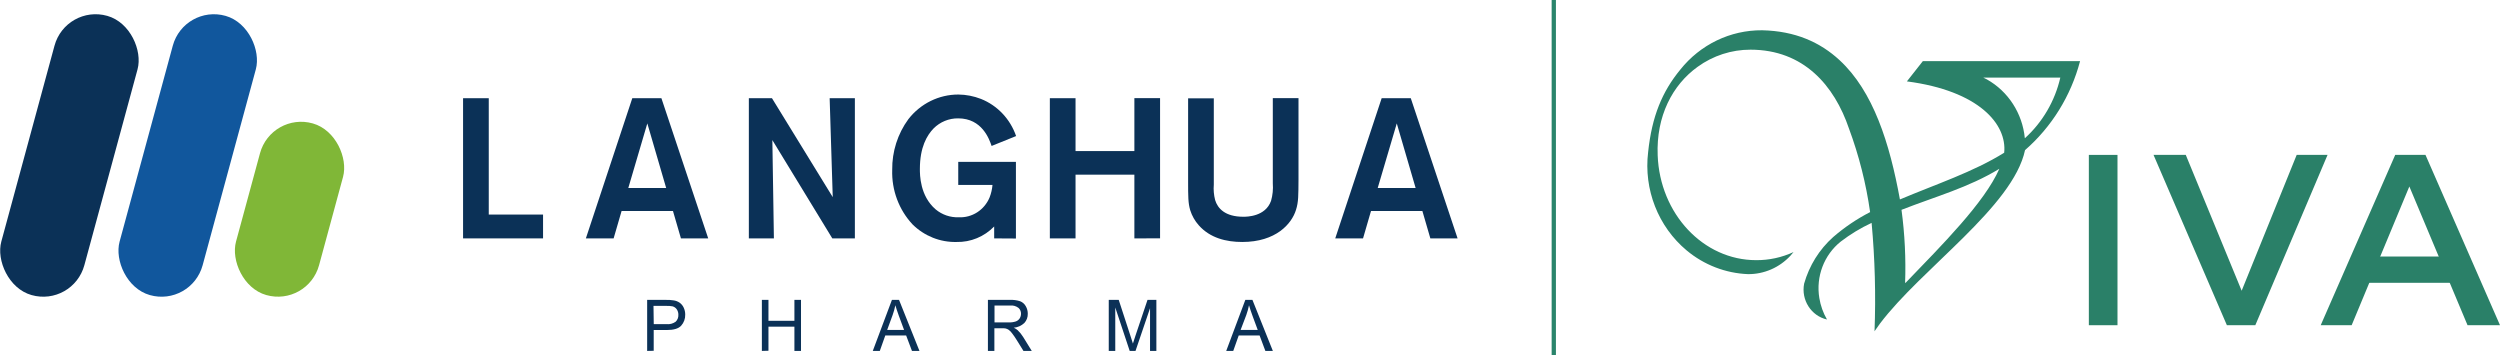 <svg xmlns="http://www.w3.org/2000/svg" xmlns:xlink="http://www.w3.org/1999/xlink" fill="none" version="1.1" width="556" height="79" viewBox="0 0 556 79"><defs><clipPath id="master_svg0_1549_17100"><rect x="0" y="0" width="556" height="79" rx="0"/></clipPath></defs><g clip-path="url(#master_svg0_1549_17100)"><g><g transform="matrix(0.962,0.273,-0.262,0.965,0.793,-3.962)"><rect x="14.634" y="0.908" width="19.202" height="64.343" rx="9.601" fill="#0B3157" fill-opacity="1"/></g><g transform="matrix(0.962,0.273,-0.262,0.965,1.792,-11.143)"><rect x="40.942" y="0.909" width="19.202" height="64.343" rx="9.601" fill="#11579D" fill-opacity="1"/></g><g transform="matrix(0.962,0.273,-0.262,0.965,8.788,-15.606)"><rect x="60.348" y="24.831" width="19.202" height="39.549" rx="9.601" fill="#80B737" fill-opacity="1"/></g></g><g><g><path d="M102.986,53.017L102.986,21.842L108.7,21.842L108.7,47.718L120.775,47.718L120.775,53.017L102.986,53.017Z" fill="#0B3157" fill-opacity="1"/></g><g><path d="M151.44,53.017L149.669,46.928L138.241,46.928L136.469,53.017L130.298,53.017L140.622,21.842L147.097,21.842L157.506,53.017L151.44,53.017ZM143.964,27.444L139.736,41.804L148.155,41.804L143.964,27.444Z" fill="#0B3157" fill-opacity="1"/></g><g><path d="M185.105,53.017L171.773,31.156L172.115,53.017L166.544,53.017L166.544,21.842L171.687,21.842L185.201,43.84L184.515,21.842L190.124,21.842L190.124,53.017L185.105,53.017Z" fill="#0B3157" fill-opacity="1"/></g><g><path d="M221.104,53.017L221.104,50.367C218.892,52.646,215.861,53.893,212.723,53.816C209.092,53.899,205.578,52.496,202.962,49.919C199.915,46.659,198.281,42.279,198.429,37.771C198.379,33.714,199.641,29.755,202.019,26.509C204.716,23.037,208.817,21.016,213.152,21.024C214.865,21.042,216.561,21.372,218.161,21.998C221.821,23.453,224.676,26.471,225.98,30.259L220.532,32.461C220.018,30.961,218.418,26.324,213.104,26.324C211.055,26.295,209.08,27.105,207.619,28.574C206.161,30.094,204.581,32.714,204.581,37.586C204.581,38.872,204.581,43.548,208.076,46.558C209.523,47.766,211.352,48.393,213.218,48.322C216.185,48.468,218.926,46.706,220.085,43.908C220.432,43.017,220.65,42.078,220.732,41.122L213.114,41.122L213.114,35.998L225.941,35.998L225.941,53.047L221.104,53.017Z" fill="#0B3157" fill-opacity="1"/></g><g><path d="M252.285,53.017L252.285,38.842L239.2,38.842L239.2,53.017L233.486,53.017L233.486,21.842L239.2,21.842L239.2,33.591L252.285,33.591L252.285,21.832L257.999,21.832L257.999,53.008L252.285,53.017Z" fill="#0B3157" fill-opacity="1"/></g><g><path d="M288.235,46.656C287.282,49.793,283.749,53.816,276.273,53.816C272.692,53.816,269.112,52.93,266.607,50.104C265.742,49.138,265.092,47.991,264.702,46.743C264.236,45.155,264.236,43.704,264.236,40.382L264.236,21.871L269.95,21.871L269.95,41.044C269.855,42.202,269.955,43.369,270.245,44.493C270.807,46.344,272.454,48.205,276.511,48.205C277.245,48.205,281.435,48.205,282.682,44.668C283.042,43.404,283.174,42.084,283.073,40.771L283.073,21.832L288.787,21.832L288.787,39.817C288.758,43.431,288.796,44.892,288.235,46.656Z" fill="#0B3157" fill-opacity="1"/></g><g><path d="M318.11,53.017L316.338,46.928L304.91,46.928L303.139,53.017L296.958,53.017L307.282,21.842L313.758,21.842L324.166,53.017L318.11,53.017ZM310.643,27.444L306.405,41.804L314.834,41.804L310.643,27.444Z" fill="#0B3157" fill-opacity="1"/></g><g><path d="M143.927,78.045L143.927,66.696L148.108,66.696C148.675,66.68,149.242,66.716,149.803,66.803C150.291,66.868,150.757,67.048,151.165,67.329C151.552,67.61,151.861,67.989,152.06,68.43C152.284,68.914,152.398,69.443,152.393,69.979C152.417,70.882,152.096,71.759,151.498,72.424C150.898,73.096,149.813,73.398,148.241,73.398L145.384,73.398L145.384,78.016L143.927,78.045ZM145.394,72.093L148.251,72.093C148.966,72.162,149.682,71.969,150.27,71.547C150.681,71.153,150.901,70.593,150.87,70.018C150.881,69.584,150.758,69.157,150.517,68.8C150.289,68.466,149.951,68.227,149.565,68.128C149.113,68.044,148.653,68.011,148.194,68.03L145.337,68.03L145.394,72.093Z" fill="#0B3157" fill-opacity="1"/></g><g><path d="M169.439,78.045L169.439,66.695L170.905,66.695L170.905,71.352L176.677,71.352L176.677,66.695L178.143,66.695L178.143,78.045L176.677,78.045L176.677,72.658L170.905,72.658L170.905,78.006L169.439,78.045Z" fill="#0B3157" fill-opacity="1"/></g><g><path d="M194.107,78.045L198.364,66.695L199.945,66.695L204.487,78.045L202.821,78.045L201.525,74.606L196.888,74.606L195.669,78.045L194.107,78.045ZM197.307,73.379L201.068,73.379L199.907,70.242C199.554,69.267,199.297,68.498,199.126,67.884C198.981,68.62,198.781,69.343,198.526,70.047L197.307,73.379Z" fill="#0B3157" fill-opacity="1"/></g><g><path d="M219.712,78.045L219.712,66.696L224.636,66.696C225.397,66.661,226.157,66.763,226.883,66.998C227.405,67.202,227.843,67.583,228.121,68.079C228.426,68.593,228.584,69.183,228.578,69.784C228.6,70.542,228.326,71.278,227.817,71.83C227.168,72.442,226.335,72.813,225.455,72.882C225.775,73.025,226.074,73.215,226.34,73.447C226.809,73.895,227.218,74.402,227.559,74.957L229.464,78.045L227.617,78.045L226.15,75.678C225.821,75.14,225.465,74.619,225.083,74.119C224.876,73.828,224.626,73.571,224.341,73.359C224.137,73.221,223.911,73.119,223.674,73.057C223.404,73.01,223.129,72.99,222.855,72.999L221.15,72.999L221.15,78.045L219.712,78.045ZM221.179,71.703L224.341,71.703C224.873,71.725,225.404,71.652,225.912,71.489C226.266,71.364,226.57,71.125,226.779,70.807C226.968,70.5,227.07,70.146,227.074,69.784C227.088,69.28,226.878,68.796,226.502,68.469C225.982,68.074,225.339,67.887,224.693,67.943L221.179,67.943L221.179,71.703Z" fill="#0B3157" fill-opacity="1"/></g><g><path d="M246.587,78.045L246.587,66.695L248.806,66.695L251.425,74.733C251.673,75.473,251.844,76.038,251.958,76.408C252.082,75.999,252.282,75.386,252.549,74.587L255.206,66.695L257.177,66.695L257.177,78.045L255.768,78.045L255.768,68.546L252.539,78.045L251.244,78.045L248.035,68.381L248.035,78.045L246.587,78.045Z" fill="#0B3157" fill-opacity="1"/></g><g><path d="M272.712,78.045L276.96,66.695L278.541,66.695L283.083,78.045L281.417,78.045L280.131,74.606L275.493,74.606L274.274,78.045L272.712,78.045ZM275.912,73.379L279.721,73.379L278.56,70.242C278.207,69.267,277.95,68.498,277.779,67.884C277.634,68.62,277.434,69.343,277.179,70.047L275.912,73.379Z" fill="#0B3157" fill-opacity="1"/></g></g><g transform="matrix(0,-1,1,0,267.039,425.039)"></g><g><rect x="345.086" y="0" width="0.952" height="79" rx="0" fill="#2A846B" fill-opacity="1"/></g><g><rect x="464.559" y="34.449" width="6.371" height="37.878" rx="0" fill="#2A8068" fill-opacity="1"/></g><g><path d="M510.782,34.449L498.544,64.659L486.116,34.449L478.945,34.449L495.259,72.327L501.582,72.327L517.648,34.449L510.782,34.449Z" fill="#2A8068" fill-opacity="1"/></g><g><path d="M539.428,34.449L532.696,34.449L516.125,72.327L523.01,72.327L535.838,41.473L548.78,72.327L555.999,72.327L539.428,34.449Z" fill="#2A8068" fill-opacity="1"/></g><g><rect x="524.621" y="57.051" width="22.885" height="5.845" rx="0" fill="#2A8068" fill-opacity="1"/></g><g><path d="M427.646,13.59L424.094,18.101C440.159,20.196,446.388,27.658,445.731,33.962C438.921,38.229,430.493,40.995,422.541,44.357C420.265,31.857,416.627,20.313,409.114,13.376C404.809,9.401,399.266,6.888,391.886,6.732C384.833,6.678,378.138,9.903,373.687,15.5C369.687,20.371,367.382,25.836,366.544,33.835C365.538,42.145,368.775,50.401,375.115,55.697C378.982,58.919,383.769,60.769,388.753,60.967C392.312,60.998,395.725,59.52,398.181,56.885C398.514,56.505,398.628,56.378,398.885,56.057C396.274,57.264,393.438,57.879,390.572,57.859C378.81,57.859,369.154,47.552,368.668,34.546C368.316,25.827,371.954,18.89,377.544,14.867C380.982,12.376,385.092,11.042,389.305,11.048C401.123,11.048,407.961,19.017,411.209,28.584C413.435,34.586,415.012,40.819,415.913,47.172C412.969,48.684,410.21,50.548,407.695,52.725C404.617,55.473,402.376,59.068,401.238,63.081C400.536,66.712,402.792,70.253,406.323,71.06C405.472,69.59,404.894,67.972,404.619,66.286C403.829,61.523,405.657,56.701,409.38,53.729C411.516,52.094,413.818,50.699,416.247,49.569C416.984,57.579,417.2,65.631,416.894,73.671L418.075,72.005C427.37,59.671,447.683,45.974,450.369,33.387C456.309,28.209,460.576,21.31,462.606,13.6L427.646,13.59ZM423.837,62.828L423.694,62.964C423.889,57.518,423.622,52.064,422.894,46.665C430.341,43.743,437.826,41.716,444.654,37.537C441.34,45.077,431.893,54.498,423.836,62.867M450.321,30.717C449.785,25.211,446.633,20.328,441.893,17.663L441.074,17.254L458.216,17.254C457.018,22.463,454.273,27.166,450.359,30.717" fill-rule="evenodd" fill="#2A8068" fill-opacity="1"/></g></g></svg>